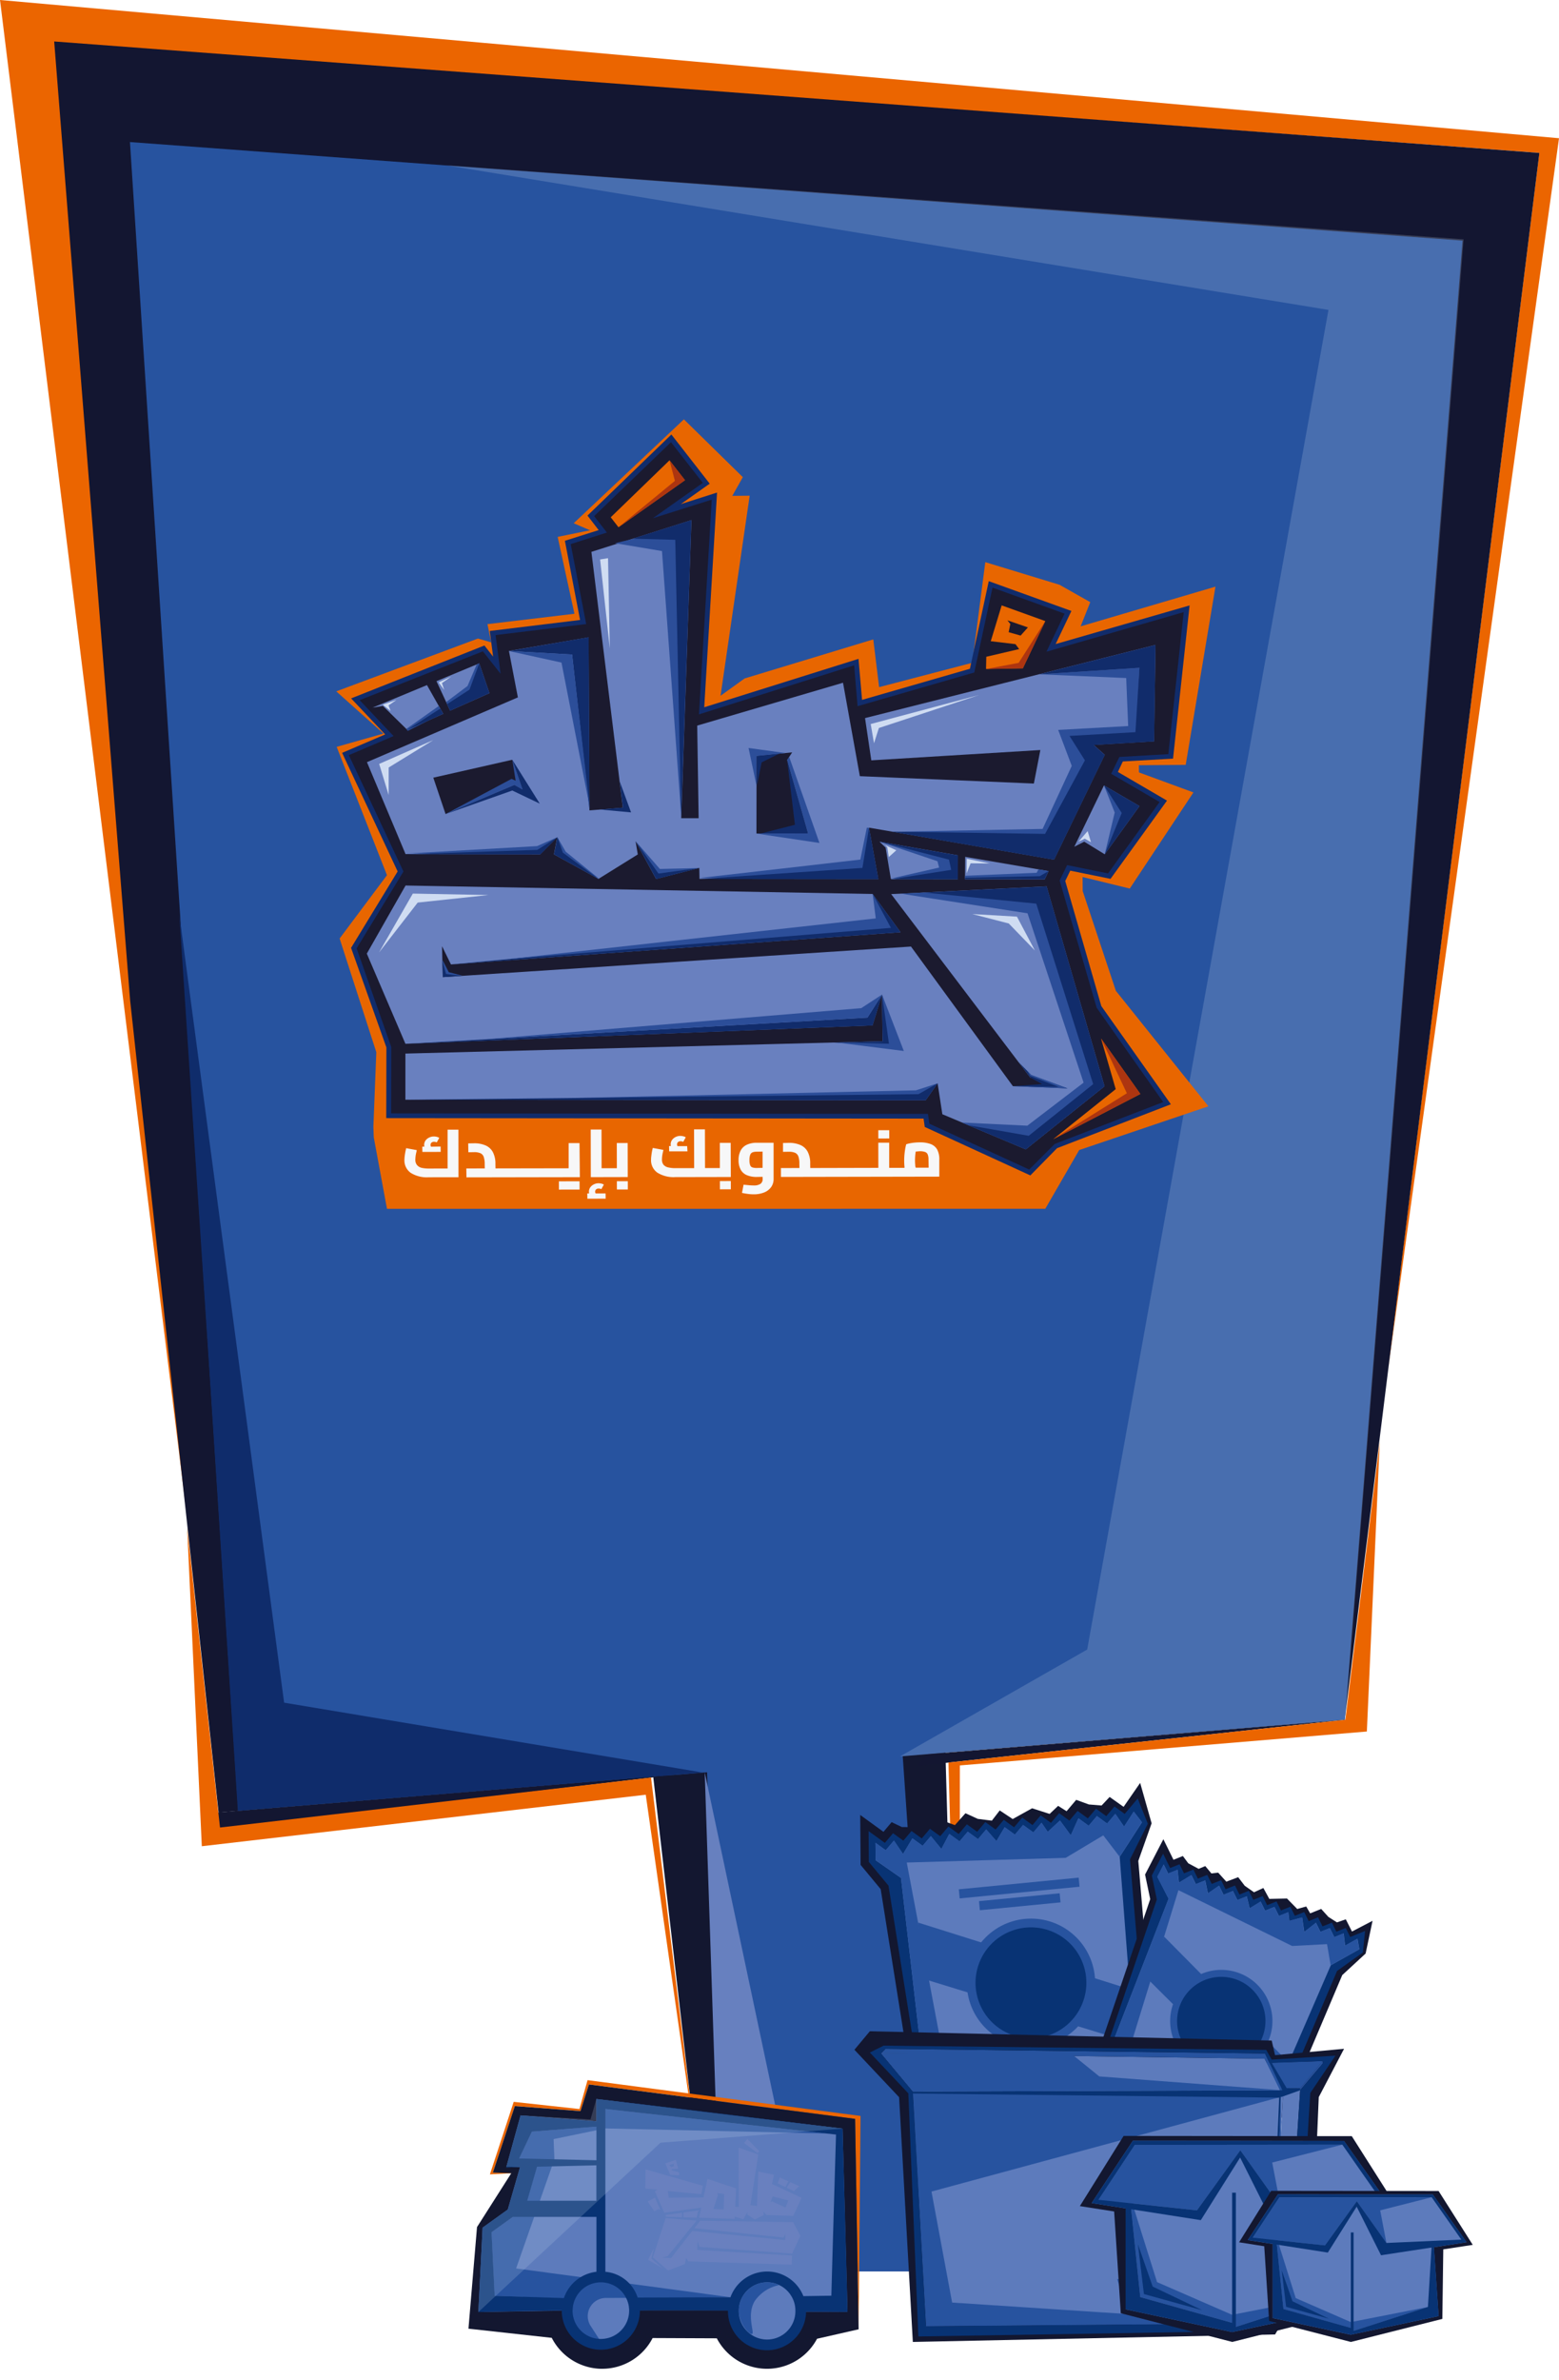 <svg xmlns="http://www.w3.org/2000/svg" xmlns:xlink="http://www.w3.org/1999/xlink" width="249.06" height="380.032" viewBox="0 0 249.06 380.032">
  <defs>
    <clipPath id="clip-path">
      <rect id="Rectangle_10136" data-name="Rectangle 10136" width="75.829" height="48.283" fill="none"/>
    </clipPath>
    <clipPath id="clip-path-2">
      <rect id="Rectangle_10135" data-name="Rectangle 10135" width="72.384" height="46.09" fill="none"/>
    </clipPath>
  </defs>
  <g id="footer-img-en" transform="translate(0 0)">
    <g id="Group_27315" data-name="Group 27315" transform="translate(0 0)">
      <g id="Group_27076" data-name="Group 27076">
        <path id="Path_27467" data-name="Path 27467" d="M-3033.44,2196.21l24.191-194.5-237.15-17.587,20.981,234.4-29.746-241.231,249.06,22.075Z" transform="translate(3255.165 -1977.292)" fill="#eb6500"/>
        <path id="Path_27468" data-name="Path 27468" d="M-3183.242,2300.31l-14.125-129.63-12.138-153.189,237.268,17.8-31.1,250.216Z" transform="translate(3218.161 -2010.868)" fill="#131631"/>
        <path id="Path_27469" data-name="Path 27469" d="M-2698.154,3228.75l16.006,138.845h39.938l-4.157-145.8Z" transform="translate(2795.609 -3004.889)" fill="#131730"/>
        <g id="Group_370" data-name="Group 370" transform="translate(109.06 107.293)">
          <path id="Path_253" data-name="Path 253" d="M-2592.791,2806.22l-12.8-185.09,79.648-12.641-7.443-57.706-100.252,57.68,6.542,197.761Z" transform="translate(2633.638 -2550.783)" fill="#27539f"/>
        </g>
        <path id="Path_27470" data-name="Path 27470" d="M-3118.762,2373.96l-17.3-266.487,212.892,15.743-18.8,236.2Z" transform="translate(3156.824 -2084.787)" fill="#27539f"/>
        <path id="Path_27709" data-name="Path 27709" d="M-3055.457,3609.14l73.266-6.052-73.306,8.69Z" transform="translate(3090.298 -3319.706)" fill="#131631"/>
        <path id="Path_27710" data-name="Path 27710" d="M-2410.338,3558.58l66.844-5.518-68.4,7.369Z" transform="translate(2558.417 -3278.429)" fill="#131631"/>
        <path id="Path_27711" data-name="Path 27711" d="M-2866.709,2109.83l162.559,11.832-18.9,236.41-71.156,5.863,29.918-17.074,38.548-213.931Z" transform="translate(2937.972 -2083.441)" fill="#cfdcf2" opacity="0.2"/>
        <path id="Path_27759" data-name="Path 27759" d="M-2613.288,3596.47l15.458,72.983-12.814,6.7Z" transform="translate(2725.871 -3313.431)" fill="#6780bf"/>
        <path id="Path_27760" data-name="Path 27760" d="M-3080.521,2888.25l4.542,70.223,74.24-6.122-66.853-11.151-16.75-125.912" transform="translate(3113.981 -2669.298)" fill="#0f2c6b"/>
        <path id="Path_27761" data-name="Path 27761" d="M-3089.836,3377l5.249,47.89,68.862-7.98,7.275,59.724-8.121-56.979-70.921,8.225Z" transform="translate(3119.733 -3133.052)" fill="#eb6500"/>
        <path id="Path_27762" data-name="Path 27762" d="M-2394.744,3349.7l6.891-.742,56.513-6.087,5.5-44.365-2.06,46.241-65.019,5.415-.036,64.973Z" transform="translate(2546.264 -3068.238)" fill="#eb6500"/>
      </g>
      <g id="Group_17368" data-name="Group 17368" transform="translate(70.266 331.749)">
        <path id="Path_20256" data-name="Path 20256" d="M206.224,3544.24l-2.883-.057,3.509-10.62,10.484.8,1.35-4.256,42.526,5.5.563,33.6.306-34.07-43.609-5.716-1.3,4.612-10.5-1.146-3.8,11.581,3.478-.187" transform="translate(-194.868 -3528.988)" fill="#eb6500"/>
        <g id="Group_21291" data-name="Group 21291">
          <g id="Group_21290" data-name="Group 21290" clip-path="url(#clip-path)">
            <g id="Group_21289" data-name="Group 21289" transform="translate(1.627 0.431)">
              <g id="Group_17368-2" data-name="Group 17368">
                <g id="Group_21287" data-name="Group 21287">
                  <g id="Group_21286" data-name="Group 21286" clip-path="url(#clip-path-2)">
                    <g id="Group_17367" data-name="Group 17367" transform="translate(2.947 0.688)">
                      <path id="Path_13274" data-name="Path 13274" d="M233.232,3595a9.061,9.061,0,0,0,8.046-4.908l10.252.044a9.053,9.053,0,0,0,16.016.07l6.641-1.511-.563-33.6-42.526-5.5-1.35,4.257-10.484-.8-3.509,10.621,2.941.1-5.474,8.6-1.365,16.226,13.307,1.463a9.067,9.067,0,0,0,8.067,4.943" transform="translate(-211.857 -3549.595)" fill="#131730"/>
                      <path id="Path_13275" data-name="Path 13275" d="M264.159,3651.94l.672-13.475,4.023-2.89,1.962-6.784-2.21.051,2.289-8.3,12.116.938v-3.56l39.328,4.731.787,29.267-8.106-.035v.061a4.75,4.75,0,0,1-9.5,0c0-.035-.011-.251-.009-.286l-16.825,0v.28a4.747,4.747,0,1,1-9.494,0c0-.076.007-.144.011-.216l-1.734-.007Z" transform="translate(-262.575 -3615.598)" fill="#5d7bbc"/>
                      <path id="Path_13276" data-name="Path 13276" d="M361.745,3684.51l3.4-2.448,2.308-8.243-1.29-1.092,2.031-4.282,10.315-.8,1.424-2.823,35.373,3.92-35.373-.808-8.253,1.705.128,3.22-6.12,17.432,34.23,4.6-4.8.077-15.052.035a2.9,2.9,0,0,0-2.537,4.363l.027.041,1.544,2.392-3.373.207-2.022-2.666-.291-3.006-6.56-.549v-.943l-4.608-.172Z" transform="translate(-358.077 -3660.909)" fill="#27539f"/>
                      <path id="Path_13277" data-name="Path 13277" d="M264.159,3651.94c.043-.783.619-12.4.672-13.475l4.026-2.89,1.962-6.783-2.211.052c.123-.43,2.286-8.3,2.286-8.3l12.116.937v-3.56c13.114,1.507,26.27,3.11,39.331,4.731.076,2.858.689,24.055.785,29.267l-6.618-.029a6.238,6.238,0,0,1-12.475-.169c0-.035-14.07-.1-14.07,0a6.242,6.242,0,0,1-12.484,0c0-.07-13.32.224-13.32.224m7.8-17.777H283.01v-5.656l-9.483.221Zm7.247,17.553a4.519,4.519,0,0,0,9.038,0,2.161,2.161,0,0,0-.018-.336,4.078,4.078,0,0,0-.4-1.551,4.479,4.479,0,0,0-3.386-2.576,3.8,3.8,0,0,0-.706-.059,3.888,3.888,0,0,0-.716.059,4.487,4.487,0,0,0-3.36,2.517,4.319,4.319,0,0,0-.431,1.69,1.355,1.355,0,0,0-.017.259m-6.505-28.588-2.031,4.284,12.345.287v-5.369Zm33.06,28.585a4.52,4.52,0,1,0,9.039.069v-.069a4.421,4.421,0,0,0-.629-2.293,4.508,4.508,0,0,0-7.849.121,4.418,4.418,0,0,0-.56,2.1Zm-1.335-2.138a6.231,6.231,0,0,1,11.65-.18l4.472-.07h0c.1-4.265.672-23.186.741-25.732-.7-.076-37.119-4.11-36.85-4.084v26a5.962,5.962,0,0,1,5.162,4.115Zm-37.669-.224,11.062.354a6.234,6.234,0,0,1,5.2-4.2v-8.764h-13.36l-3.4,2.447Z" transform="translate(-262.575 -3615.598)" fill="#083374"/>
                    </g>
                    <path id="Path_20257" data-name="Path 20257" d="M584.575,4482.59a4.6,4.6,0,0,1,3.343-3.741,4.681,4.681,0,0,1,3.086.3,6.172,6.172,0,0,0-3.932,2.563c-1.341,2.292.051,5.073-.419,5.251C586.221,4487.13,584.241,4485.04,584.575,4482.59Z" transform="translate(-538.403 -4446.421)" fill="#27539f"/>
                  </g>
                </g>
              </g>
              <g id="Group_21288" data-name="Group 21288" transform="translate(31.189 9.395)">
                <path id="Path_20258" data-name="Path 20258" d="M960.7,4140.82l-.024.76,2.116.068.013-.02.2-.978.2-.182Z" transform="translate(-954.589 -4129.08)" fill="#6980bf"/>
                <path id="Path_20259" data-name="Path 20259" d="M1041.117,4152.31l.118.267,2.528.08v-.049l.017-.665Z" transform="translate(-1037.9 -4140.161)" fill="#6980bf"/>
                <path id="Path_20260" data-name="Path 20260" d="M485.425,4183.33l2.435,2.084,2.685-1.027.183-.977.36.55,16.525.527.047-1.466-15.141-.888.066-1.482.269.99,14.816,1.07,1.32-2.823-1.16-2.2-14.843-.218-.927,1.186,14.246,1.491.3-.57-.056.98-14.835-1.457-3.382,4.328-1.384-.063.844-.23,4.607-5.677-4.928-.409Z" transform="translate(-484.208 -4164.412)" fill="#6980bf"/>
                <path id="Path_20261" data-name="Path 20261" d="M542.087,3987.21l1.23.6.1-.2.363-.718-1.34-.609Z" transform="translate(-520.927 -3980.13)" fill="#6980bf"/>
                <path id="Path_20262" data-name="Path 20262" d="M483.188,4009.08l1.126.545.8-.734.327.065-1.7-.772-.446.731-.1.164Z" transform="translate(-460.582 -4001.291)" fill="#6980bf"/>
                <path id="Path_20263" data-name="Path 20263" d="M479.7,3849.56l9.15,2.624-.243,1.335-5.358-.5.172,1.071,5.535-.053.632-2.949,4.582,1.512-.142,2.939.553.018-.014-9.475,3.144,1.112-1.265,8.09,1.058.121.207-5.494,2.515.516-.332,1.465,4.727,2.214-1.321,2.879-4.277-.132-.524-.562.086.549-1.439.733-1.224-.818.085-.418-.691,1.177-1.361-.4-.018.351-5.679-.181.349-1.625-5.911.823-1.5-3.381.363-.3-1.914-.177Zm20.221,5.111,2.151,1,.427-1.142-2.49-.651-.354.931Zm-9.377,1.223,1.635.069.076-2.462-1.126-.15.149.247Z" transform="translate(-479.649 -3844.706)" fill="#6980bf"/>
                <path id="Path_20264" data-name="Path 20264" d="M1143.831,4081.06l-1.149.62,1.053,1.565.665-.378.309.171Z" transform="translate(-1142.282 -4071.692)" fill="#6980bf"/>
                <path id="Path_20265" data-name="Path 20265" d="M1134.244,4320.66l-1.806-1.546.389-1.7-.917,1.887Z" transform="translate(-1131.452 -4300.003)" fill="#6980bf"/>
                <path id="Path_20266" data-name="Path 20266" d="M1056.356,3903.93l.373,1.387-.952.082-.147.186,1.251.335-.005.467-1.411-.071-.8-1.838Zm-.765,1.133.463-.115-.054-.317.116-.137-.8.247Z" transform="translate(-1051.466 -3900.582)" fill="#6980bf"/>
                <path id="Path_20267" data-name="Path 20267" d="M680.935,3807.83l-2.148-1.627.533-.64,1.882,1.947Z" transform="translate(-662.997 -3805.563)" fill="#6980bf"/>
              </g>
            </g>
          </g>
        </g>
        <line id="Line_67" data-name="Line 67" x1="5.269" y2="7.469" transform="translate(6.145 15.291)" fill="#eb6500"/>
        <path id="Path_20268" data-name="Path 20268" d="M345.415,3622.65l-39.331-4.731-.939,3.265-11.177-.642-2.254,8.19,2.179.063-1.962,6.783-4.026,2.89-.672,13.475,29.091-27.043Z" transform="translate(-281.075 -3614.479)" fill="#c0d3ee" opacity="0.2"/>
      </g>
      <g id="Group_27081" data-name="Group 27081" transform="translate(136.503 284.717)">
        <g id="Group_20279" data-name="Group 20279" transform="translate(0)">
          <g id="Group_20273" data-name="Group 20273" transform="translate(0.92)">
            <path id="Path_18745" data-name="Path 18745" d="M3079.455,4371.02l10.164-1.229a1.379,1.379,0,0,0,1.2-1.534h0a1.38,1.38,0,0,0-1.535-1.206l-10.163,1.229a1.38,1.38,0,0,0-1.2,1.535h0a1.381,1.381,0,0,0,1.539,1.2Z" transform="translate(-3059.851 -4350.064)" fill="#5d7bbc"/>
            <path id="Path_18746" data-name="Path 18746" d="M3034.032,4403.06l20.754-2.506a4.065,4.065,0,0,0,3.547-4.522h0a4.064,4.064,0,0,0-4.523-3.549l-20.753,2.508a4.064,4.064,0,0,0-3.548,4.522h0A4.066,4.066,0,0,0,3034.032,4403.06Z" transform="translate(-3018.433 -4370.771)" fill="#5d7bbc"/>
            <path id="Path_18747" data-name="Path 18747" d="M2982.376,4335.8l1.746,1.268,1.3-1.914,1.313.983,1.2-1.009,1.852,2.029,1.548-2.337,1.641,1.19.55-.834,1.239.186,1.3-1.066,1.823,1.319,1.019-1.731,1.69.631,1.5-.834,1.5,1.089,1.308-1.544,2.559,1.272.9-2.02,1.845.636,1.574-.811,2.2,1.111,1.08-1.815,1.758,1.87,1.355-2,3.521,2.552.2-7.968-3.328-3.8-2.943-34.669,2.126-6.01-1.83-6.447-2.646,3.823-2.232-1.582-1.285,1.369-2.031-.169-2.026-.737-1.534,1.814-1.35-.854-1.358,1.286-2.8-.9-3.1,1.719-2.072-1.374-1.257,1.629-2.252-.283-1.965-.9-1.685,1.9-2.291-.833-1.127.774-1.779-.728-.918,1.111-2.359-.017-1.635-.782-1.308,1.544-3.714-2.694.062,7.974,3.209,3.875,5.549,34.832-2.222,4.652,1.53,7.832Z" transform="translate(-2971.198 -4275.127)" fill="#131730"/>
            <path id="Path_18748" data-name="Path 18748" d="M2987.976,4345.05l1.637,1.19,1.314-1.929,1.576,1.18,1.366-1.152,1.569,1.723,1.376-2.078,1.638,1.188,1.292-1.958.612,1.876,1.308-1.544,1.638,1.188,1.221-2.076,1.793,2.109,1.241-1.933,1.64,1.188,1.308-1.544,1.639,1.188-.286-2.114,1.653,1.7,1.309-1.546,1.639,1.19,1.309-1.548,1.641,1.19,1.235-2.078,1.827,1.946,1.2-1.769,2.6,1.888.121-4.974-3.274-3.743-3.01-35.461,2.848-5.68-1.62-4.022-2.074,2.454-1.637-1.188-1.308,1.544-1.638-1.19-1.309,1.546-1.638-1.19-1.306,1.546-1.64-1.189-1.309,1.546-1.639-1.19-1.308,1.545-1.638-1.188-1.31,1.545-1.638-1.189-1.309,1.543-1.64-1.187-1.308,1.544-1.64-1.188-1.309,1.546-1.639-1.19-1.309,1.544-1.64-1.188-1.309,1.544-1.64-1.189-1.31,1.545-1.64-1.187-1.308,1.543-2.6-1.885.038,4.922,3.142,3.791,5.668,35.587-2.211,4.629.925,4.735Z" transform="translate(-2977.006 -4286.151)" fill="#083374"/>
            <path id="Path_18749" data-name="Path 18749" d="M2985,4307.72l-.028-2.781,1.64,1.188,1.308-1.544,1.455,2.147,1.494-2.5,1.64,1.188,1.309-1.544,1.683,2.049,1.265-2.4,1.64,1.188,1.308-1.544,1.64,1.187,1.306-1.55,1.634,1.864,1.314-2.222,1.638,1.189,1.309-1.546,1.638,1.191,1.308-1.545.989,1.446,1.958-1.8,1.726,2.354,1.221-2.711,1.637,1.191,1.309-1.547,1.639,1.191,1.307-1.546,1.4,2.036,1.546-2.391,1.317,1.7-3.563,5.509,2.786,36.334,3.633,3.81h-.026l.309,2.552-1.674-1.645-1.274,2-1.639-1.187-1.31,1.544-1.818-2.033-1.13,2.389-1.64-1.189-1.309,1.545-1.915-2.021-.014,2.427-1.077-1.18-1.309,1.545-1.389-1.482-1.558,1.838-1.656-1.464-1.291,1.821-1.638-1.188-1.308,1.544-.595-1.464-1.309,1.546-1.624-2.394-1.321,2.75-1.638-1.189-1.308,1.544-2.123-1.54-.824,1.9-1.636-1.191-1.307,1.544-.308-2.553,1.583-4.481-4.283-37.06Z" transform="translate(-2982.532 -4295.367)" fill="#5d7bbc"/>
            <path id="Path_18750" data-name="Path 18750" d="M3010.319,4347.6l-1.583,4.479.309,2.553,1.3-1.545,1.636,1.19.825-1.9,2.125,1.537,1.306-1.544,1.64,1.188,1.319-2.749,1.627,2.393,1.306-1.544.6,1.463,1.306-1.544,1.641,1.188,1.29-1.818,1.656,1.465,1.559-1.84,1.391,1.483,1.3-1.545,1.078,1.179.014-2.427,1.916,2.021,1.31-1.545,1.636,1.188,1.132-2.388-25.623-1.439-7.373-39.01,25.394-.752,6-3.59,2.614,3.411,3.562-5.508-1.315-1.7-1.545,2.389-1.4-2.033-1.3,1.544-1.64-1.188-1.306,1.544-1.64-1.187-1.222,2.709-1.723-2.353-1.959,1.8-.987-1.448-1.311,1.545-1.635-1.188-1.31,1.544-1.641-1.188-1.312,2.22-1.634-1.864-1.309,1.545-1.641-1.189-1.306,1.544-1.64-1.187-1.268,2.4-1.682-2.047-1.31,1.545-1.64-1.189-1.492,2.5-1.453-2.146-1.31,1.543-1.64-1.187.029,2.777,4.045,2.826Z" transform="translate(-2999.525 -4295.374)" fill="#27539f"/>
            <path id="Path_18751" data-name="Path 18751" d="M3009.965,4404.89l33.391,10.25-.665-8.663-33.822-10.645Z" transform="translate(-2999.621 -4373.531)" fill="#27539f"/>
            <circle id="Ellipse_123" data-name="Ellipse 123" cx="10.25" cy="10.25" r="10.25" transform="translate(27.283 46.413) rotate(-135)" fill="#27539f"/>
            <ellipse id="Ellipse_124" data-name="Ellipse 124" cx="8.856" cy="8.856" rx="8.856" ry="8.856" transform="matrix(-0.343, -0.939, 0.939, -0.343, 22, 43.273)" fill="#083374"/>
            <rect id="Rectangle_9918" data-name="Rectangle 9918" width="16.019" height="1.068" transform="matrix(-0.993, 0.12, -0.12, -0.993, 36.312, 44.845)" fill="#27539f"/>
            <rect id="Rectangle_9919" data-name="Rectangle 9919" width="13.103" height="1.068" transform="matrix(-0.993, 0.12, -0.12, -0.993, 35.11, 47.049)" fill="#27539f"/>
          </g>
          <g id="Group_20274" data-name="Group 20274" transform="translate(33.063 8.993)">
            <path id="Path_18752" data-name="Path 18752" d="M2892.025,4414.28l7.62,2.914a1.1,1.1,0,0,0,1.419-.634h0a1.1,1.1,0,0,0-.634-1.419l-7.62-2.915a1.1,1.1,0,0,0-1.42.635h0a1.1,1.1,0,0,0,.635,1.418Z" transform="translate(-2867.819 -4395.83)" fill="#5d7bbc"/>
            <path id="Path_18753" data-name="Path 18753" d="M2872.786,4431.15l15.558,5.954a3.24,3.24,0,0,0,4.183-1.869h0a3.237,3.237,0,0,0-1.867-4.183L2875.1,4425.1a3.239,3.239,0,0,0-4.183,1.869h0A3.238,3.238,0,0,0,2872.786,4431.15Z" transform="translate(-2855.612 -4406.208)" fill="#5d7bbc"/>
            <path id="Path_18754" data-name="Path 18754" d="M2806.119,4367.1l.758,1.543,1.63-.864.56,1.181,1.22-.267.55,2.12,1.96-1.072.715,1.45.7-.382.8.592,1.313-.272.792,1.608,1.362-.841.957,1.075,1.368-.028.653,1.324,1.5-.6,1.331,1.848,1.387-1.087,1.062,1.135,1.411.014,1.138,1.6,1.436-.877.543,1.973,1.7-.908,1.531,3.107,3.1-5.542-.93-3.918,10.821-25.526,3.734-3.444,1.108-5.225-3.287,1.711-.986-1.946-1.415.487-1.368-.875-1.154-1.272-1.756.708-.634-1.1-1.435.4-1.638-1.673-2.823.061-.948-1.74-1.493.682-1.483-1.036-1.048-1.371-1.894.712-1.3-1.437-1.081.126-.983-1.175-1.061.441-1.656-.89-.862-1.16-1.5.6-1.616-3.281-2.922,5.645.821,3.922-9.047,26.613-3.3,2.451-1.834,6.089Z" transform="translate(-2802.62 -4323.791)" fill="#131730"/>
            <path id="Path_18755" data-name="Path 18755" d="M2811.561,4375.96l.71,1.446,1.645-.87.671,1.417,1.391-.3.466,1.8,1.742-.953.713,1.448,1.638-.9-.268,1.55,1.5-.6.712,1.448,1.633-1.009.479,2.154,1.6-.9.713,1.447,1.5-.6.713,1.449.585-1.6.533,1.811,1.5-.6.713,1.448,1.5-.6.713,1.448,1.644-1.006.564,2.051,1.5-.8,1.131,2.3,1.936-3.458-.915-3.857,11.07-26.111,4.119-2.943.354-3.437-2.374.958-.711-1.446-1.5.6-.712-1.446-1.5.6-.712-1.448-1.5.6-.712-1.447-1.5.6-.712-1.448-1.5.6-.713-1.446-1.5.6-.712-1.449-1.5.6-.713-1.448-1.5.6-.714-1.447-1.5.6-.713-1.447-1.5.6-.713-1.446-1.5.6-.713-1.448-1.5.6-.713-1.448-1.5.6-1.132-2.295-1.8,3.481.8,3.84-9.242,27.189-3.281,2.44-1.109,3.681Z" transform="translate(-2807.552 -4333.979)" fill="#083374"/>
            <path id="Path_18756" data-name="Path 18756" d="M2826.642,4347.63l1.013-1.967.714,1.446,1.5-.6.227,2.054,1.984-1.208.713,1.447,1.5-.6.424,2.07,1.786-1.225.713,1.448,1.5-.6.713,1.448,1.5-.6.458,1.922,1.753-1.078.712,1.448,1.5-.6.713,1.447,1.5-.6.159,1.388,2.051-.543.338,2.3,1.869-1.456.712,1.448,1.5-.6.712,1.446,1.5-.6.228,1.955,1.98-1.11.293,1.69-4.56,2.557-11.552,26.644,1.143,4.037-.019-.007-.732,1.914-.568-1.781-1.642.936-.713-1.448-1.5.6-.526-2.108-1.685,1.263-.713-1.446-1.5.6-.6-2.135-.914,1.7-.32-1.233-1.5.6-.427-1.563-1.783.717-.622-1.649-1.588.8-.713-1.448-1.5.6.125-1.253-1.5.6-.254-2.292-1.954,1.447-.712-1.447-1.5.6-.924-1.875-1.285,1.028-.712-1.445-1.5.6.732-1.915,2.784-2.57,10.766-27.711Z" transform="translate(-2811.31 -4341.629)" fill="#5d7bbc"/>
            <path id="Path_18757" data-name="Path 18757" d="M2817.694,4378.85l-2.781,2.567-.732,1.914,1.5-.6.711,1.446,1.286-1.03.926,1.875,1.494-.6.715,1.448,1.95-1.446.258,2.292,1.5-.6-.124,1.254,1.5-.6.714,1.448,1.585-.8.623,1.649,1.783-.716.428,1.561,1.5-.6.32,1.235.914-1.706.6,2.136,1.5-.6.71,1.448,1.686-1.262L2820.714,4380l9.314-30.237,18.176,8.918,5.566-.3.574,3.377,4.559-2.557-.293-1.69-1.979,1.11-.23-1.953-1.494.6-.714-1.447-1.5.6-.713-1.447-1.87,1.456-.339-2.3-2.051.542-.157-1.387-1.5.6-.71-1.445-1.5.6-.714-1.45-1.751,1.079-.458-1.922-1.5.6-.714-1.448-1.5.6-.714-1.448-1.788,1.223-.424-2.07-1.5.6-.713-1.448-1.983,1.206-.227-2.051-1.5.6-.714-1.448-1.013,1.971,1.8,3.5Z" transform="translate(-2811.333 -4341.631)" fill="#27539f"/>
            <path id="Path_18758" data-name="Path 18758" d="M2875.245,4414.74l19.72,19.65,2.755-6.353-19.876-20.083Z" transform="translate(-2861.432 -4392.401)" fill="#27539f"/>
            <ellipse id="Ellipse_125" data-name="Ellipse 125" cx="8.168" cy="8.168" rx="8.168" ry="8.168" transform="matrix(-0.397, -0.918, 0.918, -0.397, 21.288, 39.772)" fill="#27539f"/>
            <ellipse id="Ellipse_126" data-name="Ellipse 126" cx="7.057" cy="7.057" rx="7.057" ry="7.057" transform="matrix(-0.991, -0.135, 0.135, -0.991, 31.581, 36.979)" fill="#083374"/>
            <rect id="Rectangle_9920" data-name="Rectangle 9920" width="12.766" height="0.851" transform="translate(27.098 41.501) rotate(-159.063)" fill="#27539f"/>
            <rect id="Rectangle_9921" data-name="Rectangle 9921" width="10.442" height="0.851" transform="translate(25.431 42.607) rotate(-159.063)" fill="#27539f"/>
          </g>
          <g id="Group_20277" data-name="Group 20277" transform="translate(0 39.658)">
            <path id="Path_18759" data-name="Path 18759" d="M2894.421,4538.15l5.8-9.949,1.175-27.95,4.041-7.718-11.022,1.016-.537-2.331-64.2-1.485-2.464,2.955,7.14,7.579,2.193,39.08Zm-54.348-2.823-2.061-36.544-3.939-4.732,57.78.718.742,1.564,6.447-.236-2.084,2.462-1.95,29.92-2.508,6.411Z" transform="translate(-2827.219 -4489.733)" fill="#131730"/>
            <path id="Path_18760" data-name="Path 18760" d="M2882.143,4579.3l54.863-.456,2.157-36.254-59.133-.76Z" transform="translate(-2870.693 -4532.204)" fill="#5d7bbc"/>
            <path id="Path_18761" data-name="Path 18761" d="M2867.271,4540.3l2.756-1.28-1.952,29.965-2.961,7.568Z" transform="translate(-2798.801 -4529.918)" fill="#5d7bbc"/>
            <path id="Path_18762" data-name="Path 18762" d="M2927.01,4536.08l-56.746-.667-5.144,1.186,59.134.759,2.736-.973Z" transform="translate(-2855.79 -4526.974)" fill="#083374"/>
            <path id="Path_18763" data-name="Path 18763" d="M2879.565,4519.82l3.6-4.354-37.515,1.212,1.751,2.966Z" transform="translate(-2808.338 -4510.714)" fill="#27539f"/>
            <path id="Path_18764" data-name="Path 18764" d="M2944.242,4515.67l-2.935-6-61.277-.868,5.08,6.1Z" transform="translate(-2875.772 -4505.282)" fill="#5d7bbc"/>
            <path id="Path_18765" data-name="Path 18765" d="M2878.409,4505.61l.708-.724,60.626.751,3.177,6.7-.3.14-2.935-6Z" transform="translate(-2874.151 -4502.087)" fill="#27539f"/>
            <path id="Path_18766" data-name="Path 18766" d="M2845.674,4519.82l-.02.306,3.616-4.277v-.383Z" transform="translate(-2774.448 -4510.714)" fill="#27539f"/>
            <path id="Path_18767" data-name="Path 18767" d="M2939.163,4542.59l-59.133-.76.932,16.524Z" transform="translate(-2870.693 -4532.204)" fill="#27539f"/>
            <path id="Path_18768" data-name="Path 18768" d="M2948.677,4578.85l-54.863.456-2.114-37.47,6.269,33.692Z" transform="translate(-2882.363 -4532.204)" fill="#27539f"/>
            <path id="Path_18769" data-name="Path 18769" d="M2901.8,4705.61l-.539-1.682h22.579l-.468,1.682Z" transform="translate(-2859.294 -4664.343)" fill="#27539f"/>
            <path id="Path_18770" data-name="Path 18770" d="M2837.216,4502.66l-.708.725,5.079,6.1,2.114,37.473,54.863-.458,2.96-7.569,1.933-29.657,3.616-4.277v-.383l-8.509.315-.721-1.518-60.627-.753m-.3-.5,61.125.676.865,1.551,10.19-.627-4.013,5.958-1.819,29.349-4.085,8.607-56.713.925-1.6-38.816-6.146-6.522Z" transform="translate(-2832.256 -4499.86)" fill="#083374"/>
            <path id="Path_18771" data-name="Path 18771" d="M2865.22,4540.89v.32l58.517.659,3.353-1.192" transform="translate(-2855.883 -4531.266)" fill="#083374"/>
            <g id="Group_20275" data-name="Group 20275" transform="translate(66.313 10.51)">
              <path id="Path_18772" data-name="Path 18772" d="M2882.6,4581.21l1.187-34.573-.253.09-1.541,36.036Z" transform="translate(-2881.993 -4546.637)" fill="#083374"/>
            </g>
            <g id="Group_20276" data-name="Group 20276" transform="translate(66.289 5.016)">
              <path id="Path_18773" data-name="Path 18773" d="M2878.815,4521.29l.706-.274-2.422-4.122-.365.011Z" transform="translate(-2876.734 -4516.894)" fill="#083374"/>
            </g>
            <path id="Path_18774" data-name="Path 18774" d="M2876.87,4546.64l-1.187,34.573,2.354-6.018-1.177,1.357Z" transform="translate(-2808.765 -4536.126)" fill="#27539f"/>
            <path id="Path_18775" data-name="Path 18775" d="M2945.889,4514.69l-58.76.212-5.079-6.1h30.3l4.56,3.693Z" transform="translate(-2877.793 -4505.282)" fill="#27539f"/>
          </g>
          <g id="Group_20278" data-name="Group 20278" transform="translate(16.671 15.125)">
            <rect id="Rectangle_9922" data-name="Rectangle 9922" width="19.246" height="1.458" transform="matrix(0.995, -0.097, 0.097, 0.995, 0, 1.867)" fill="#27539f"/>
            <rect id="Rectangle_9923" data-name="Rectangle 9923" width="12.951" height="1.458" transform="matrix(0.995, -0.097, 0.097, 0.995, 3.226, 3.756)" fill="#27539f"/>
          </g>
        </g>
        <g id="Group_27080" data-name="Group 27080" transform="translate(36.013 56.374)">
          <g id="Group_20285" data-name="Group 20285" transform="translate(0)">
            <g id="Group_20284" data-name="Group 20284">
              <g id="Group_20283" data-name="Group 20283">
                <g id="Group_20282" data-name="Group 20282">
                  <path id="Path_18776" data-name="Path 18776" d="M2519.837,4514.37l5.476.856,1.061,16.253,17.815,4.582,19.908-5.014.2-15.143,6.423-.979-7.441-11.723-36.457-.037Z" transform="translate(-2519.837 -4503.165)" fill="#131730"/>
                  <g id="Group_20280" data-name="Group 20280" transform="translate(1.883 0.773)">
                    <path id="Path_18777" data-name="Path 18777" d="M2533.243,4520.78l5.424.849v16.124l17.013,3.63.374-.079,17.794-3.771.958-.2-.07-1.026-.946-13.973,7.11-1.084s-4.888-6.933-7.34-10.379c0,0-33.5-.047-33.737-.035Z" transform="translate(-2533.243 -4510.833)" fill="#5d7bbc"/>
                  </g>
                  <path id="Path_18778" data-name="Path 18778" d="M2647.985,4517.06l-33.155.035-5.8,8.77,5.229,1.509,1.441,14.023,14.678,4.113.6.646,16.185-5.212-16.785,3.289-11.991-5.224-3.946-12.564,10.312,1.107,6.936-9.6,6.462,9.084-1.366-7.124Z" transform="translate(-2606.056 -4515.667)" fill="#27539f"/>
                  <g id="Group_20281" data-name="Group 20281" transform="translate(1.884 0.77)">
                    <path id="Path_18779" data-name="Path 18779" d="M2556.96,4513.51l-6.281,10-17.438-2.729,6.581-9.947c.24-.012,33.736.034,33.736.034,2.453,3.448,7.341,10.38,7.341,10.38l-18.636,2.844Zm16.328-2.054-33.154.034-5.8,8.77,15.722,1.688,6.688-9.262.248-.341.253.356,6.208,8.728,16.3-.731q-3.243-4.608-6.463-9.238Z" transform="translate(-2533.241 -4510.832)" fill="#083374"/>
                    <path id="Path_18780" data-name="Path 18780" d="M2596.26,4610.1l14.678,4.113v-20.781h.6v21.429l16.185-5.213.8-13.205.491-.214.975,14.383.07,1.025-.959.2-17.794,3.772-.372.078-17.014-3.63v-16.817l.866.56Z" transform="translate(-2588.499 -4585.139)" fill="#083374"/>
                    <path id="Path_18781" data-name="Path 18781" d="M2842.127,4685.9l-9.317-2.584-.96-7.96,2.352,6.762Z" transform="translate(-2824.459 -4658.835)" fill="#083374"/>
                  </g>
                </g>
              </g>
            </g>
          </g>
          <g id="Group_20291" data-name="Group 20291" transform="translate(25.438 8.767)">
            <g id="Group_20290" data-name="Group 20290">
              <g id="Group_20289" data-name="Group 20289">
                <g id="Group_20288" data-name="Group 20288">
                  <path id="Path_18782" data-name="Path 18782" d="M2227.53,4595.82l4.016.629.778,11.924,13.069,3.36,14.606-3.678.149-11.108,4.712-.718-5.458-8.6-26.748-.027Z" transform="translate(-2227.53 -4587.602)" fill="#131730"/>
                  <g id="Group_20286" data-name="Group 20286" transform="translate(1.382 0.562)">
                    <path id="Path_18783" data-name="Path 18783" d="M2240.071,4602.07l3.979.622v11.829l12.481,2.665.274-.059,13.054-2.766.7-.149-.051-.753-.7-10.25,5.217-.8s-3.586-5.085-5.386-7.615c0,0-24.573-.033-24.75-.025Z" transform="translate(-2240.071 -4594.768)" fill="#5d7bbc"/>
                  </g>
                  <path id="Path_18784" data-name="Path 18784" d="M2339.52,4600.6l-24.324.026-4.256,6.433,3.835,1.106,1.058,10.29,10.768,3.017.44.474,11.874-3.823-12.314,2.412-8.8-3.833-2.9-9.218,7.565.814,5.089-7.047,4.741,6.664-1-5.226Z" transform="translate(-2308.758 -4599.575)" fill="#27539f"/>
                  <g id="Group_20287" data-name="Group 20287" transform="translate(1.381 0.559)">
                    <path id="Path_18785" data-name="Path 18785" d="M2257.468,4596.73l-4.608,7.335-12.793-2,4.828-7.3c.177-.007,24.75.026,24.75.026,1.8,2.529,5.386,7.615,5.386,7.615l-13.672,2.086Zm11.979-1.507-24.323.025-4.256,6.433,11.534,1.238,4.907-6.8.181-.25.186.261,4.555,6.4,11.957-.537q-2.38-3.373-4.74-6.763Z" transform="translate(-2240.067 -4594.764)" fill="#083374"/>
                    <path id="Path_18786" data-name="Path 18786" d="M2298.52,4684.24l10.768,3.018v-15.245h.441v15.719l11.874-3.823.591-9.688.36-.157.715,10.553.051.752-.7.148-13.055,2.769-.273.056-12.482-2.663v-12.338l.636.411Z" transform="translate(-2292.819 -4665.928)" fill="#083374"/>
                    <path id="Path_18787" data-name="Path 18787" d="M2526.851,4756.36l-6.835-1.9-.706-5.841,1.726,4.962Z" transform="translate(-2513.885 -4736.5)" fill="#083374"/>
                  </g>
                </g>
              </g>
            </g>
          </g>
        </g>
      </g>
    </g>
    <g id="Group_27309" data-name="Group 27309" transform="matrix(0.999, -0.035, 0.035, 0.999, 51.423, 68.992)">
      <path id="Path_19414" data-name="Path 19414" d="M116.965,28.515l4.808,2.947L120.1,35.27l21.758-5.586-5.751,28.289-7.479-.206-.028,1.149,8.588,3.5L126.483,77.409,119.009,75.3l-.059,2.243,4.736,16.109,14.137,18.96-20.881,6.261-5.744,9.187L6.052,124.385l-1.711-11.5v-1.7l.884-11.865L0,80.961l7.915-9.844L.6,50.348l7.546-1.86-7.3-7.005,22.924-7.64,2.1.686-.5-2.931,13.951-1.17L37.073,18.062l5.2-.879L39.709,15.97,57.892,0,66.98,9.561l-1.787,2.926,2.776.074L62.2,44.338l3.937-2.629,20.772-5.516.664,7.655,15.015-3.367,2.644-15.994Z" transform="translate(0)" fill="#e86600"/>
      <g id="Group_20965" data-name="Group 20965" transform="matrix(0.999, 0.035, -0.035, 0.999, 9.283, 111.794)">
        <path id="Path_19415" data-name="Path 19415" d="M6.9,6.205l-2.929.007A5.416,5.416,0,0,1,2.764,6.1a1.392,1.392,0,0,1-.754-.45,1.31,1.31,0,0,1-.266-.866,4.636,4.636,0,0,1,.041-.548,4.914,4.914,0,0,1,.1-.549c.042-.172.069-.312.09-.419l-1.7-.314a1.863,1.863,0,0,1-.069.307c-.03.131-.06.289-.089.465s-.059.354-.078.54A4.6,4.6,0,0,0,0,4.805,2.428,2.428,0,0,0,1,6.895a4.845,4.845,0,0,0,2.873.712L8.644,7.6,8.632,0H6.9Z" transform="translate(0 0.051)" fill="#f7f7f8"/>
        <path id="Path_19416" data-name="Path 19416" d="M2.929,1.607l-1.552.028V1.6a.539.539,0,0,1-.056-.249A.463.463,0,0,1,1.468.99.594.594,0,0,1,1.887.852,1.08,1.08,0,0,1,2.1.876a.675.675,0,0,1,.21.075L2.714.225a1.344,1.344,0,0,0-.4-.169A1.877,1.877,0,0,0,1.853,0a1.669,1.669,0,0,0-.77.181A1.5,1.5,0,0,0,.511.655,1.215,1.215,0,0,0,.3,1.363a1.247,1.247,0,0,0,.033.259L0,1.628l.015.843,2.929-.007Z" transform="translate(2.856 1.137)" fill="#f7f7f8"/>
        <rect id="Rectangle_9953" data-name="Rectangle 9953" width="3.304" height="1.321" transform="matrix(1, -0.002, 0.002, 1, 24.697, 8.304)" fill="#f7f7f8"/>
        <path id="Path_19417" data-name="Path 19417" d="M18.1,0H16.361V4.023L4.667,4.044l-.013-.7a3.964,3.964,0,0,0-.406-1.9A2.4,2.4,0,0,0,3.09.375,4.468,4.468,0,0,0,1.229.028L.3.044.329,1.462l.926-.017a2.476,2.476,0,0,1,1,.167,1,1,0,0,1,.521.575A3.4,3.4,0,0,1,2.94,3.347l.013.7L0,4.054.026,5.473l18.126-.032Z" transform="translate(9.894 2.198)" fill="#f7f7f8"/>
        <path id="Path_19418" data-name="Path 19418" d="M1.316,1.6A.575.575,0,0,1,1.26,1.35.464.464,0,0,1,1.407.99.58.58,0,0,1,1.826.848a1.079,1.079,0,0,1,.209.02.74.74,0,0,1,.215.075l.4-.725a1.2,1.2,0,0,0-.37-.157A2.089,2.089,0,0,0,1.815,0a1.676,1.676,0,0,0-.77.181A1.525,1.525,0,0,0,.479.655a1.2,1.2,0,0,0-.214.708A.964.964,0,0,0,.3,1.622L0,1.628l.015.843,2.929-.007-.015-.838H1.372Z" transform="translate(29.233 8.613)" fill="#f7f7f8"/>
        <path id="Path_19419" data-name="Path 19419" d="M5.906,2.153H4.169l.008,4.026H1.735L1.724,0H0L.013,7.6H1.737l4.181-.01Z" transform="translate(29.785 0.031)" fill="#f7f7f8"/>
        <rect id="Rectangle_9954" data-name="Rectangle 9954" width="1.747" height="1.321" transform="matrix(1, -0.002, 0.002, 1, 33.966, 8.287)" fill="#f7f7f8"/>
        <path id="Path_19420" data-name="Path 19420" d="M2.892,1.635H1.335V1.6A.573.573,0,0,1,1.28,1.35.465.465,0,0,1,1.425,1a.581.581,0,0,1,.42-.142,1.058,1.058,0,0,1,.209.02.915.915,0,0,1,.215.074l.4-.725a1.184,1.184,0,0,0-.4-.164A2.089,2.089,0,0,0,1.811,0a1.676,1.676,0,0,0-.77.181A1.528,1.528,0,0,0,.474.655a1.21,1.21,0,0,0-.182.967L0,1.627l.015.843H2.944Z" transform="translate(42.309 1.044)" fill="#f7f7f8"/>
        <path id="Path_19421" data-name="Path 19421" d="M12.732,2.159H10.995L11,6.182,8.63,6.188,8.614,0H6.876l.015,6.2H3.957A5.12,5.12,0,0,1,2.75,6.082a1.389,1.389,0,0,1-.758-.427A1.317,1.317,0,0,1,1.744,4.8a4.7,4.7,0,0,1,.037-.548c.029-.191.058-.372.1-.545s.069-.317.09-.424l-1.7-.316A1.913,1.913,0,0,1,.2,3.276c-.03.135-.06.284-.089.465S.063,4.1.039,4.285A4.4,4.4,0,0,0,0,4.823a2.419,2.419,0,0,0,1,2.09,4.859,4.859,0,0,0,2.868.717l8.884-.017Z" transform="translate(39.431 0)" fill="#f7f7f8"/>
        <rect id="Rectangle_9955" data-name="Rectangle 9955" width="1.747" height="1.321" transform="matrix(1, -0.002, 0.002, 1, 50.438, 8.264)" fill="#f7f7f8"/>
        <path id="Path_19422" data-name="Path 19422" d="M1.3.322a2.121,2.121,0,0,0-.979.944A3.245,3.245,0,0,0,0,2.792,3.106,3.106,0,0,0,.333,4.284a1.98,1.98,0,0,0,.975.886,3.9,3.9,0,0,0,1.609.291l.926-.017.006.325a.927.927,0,0,1-.338.789A1.854,1.854,0,0,1,2.4,6.819a6.422,6.422,0,0,1-.668-.03L.8,6.7.544,8.011c.34.073.665.127.976.168a6.8,6.8,0,0,0,.9.058,4.364,4.364,0,0,0,1.677-.3,2.535,2.535,0,0,0,1.115-.859A2.219,2.219,0,0,0,5.6,5.764L5.6,0H2.948A3.709,3.709,0,0,0,1.3.322ZM2.914,4.028a2.289,2.289,0,0,1-.682-.081.57.57,0,0,1-.373-.35,2.229,2.229,0,0,1-.117-.823A2.319,2.319,0,0,1,1.87,1.9a.7.7,0,0,1,.392-.383,2.054,2.054,0,0,1,.647-.09l.927-.017,0,2.6Z" transform="translate(53.423 2.143)" fill="#f7f7f8"/>
        <rect id="Rectangle_9956" data-name="Rectangle 9956" width="1.747" height="1.321" transform="matrix(1, -0.002, 0.002, 1, 75.765, 0.137)" fill="#f7f7f8"/>
        <path id="Path_19423" data-name="Path 19423" d="M24.981,1.146A2.013,2.013,0,0,0,23.942.27,4.778,4.778,0,0,0,22.209,0,8.32,8.32,0,0,0,20.9.1a5.733,5.733,0,0,0-.868.2,6.1,6.1,0,0,0-.15.651c-.05.275-.092.577-.127.929s-.048.682-.051,1.034a9.942,9.942,0,0,0,.051,1v.158H17.307l0-4.022H15.564l.008,4.023L4.69,4.1l-.013-.7a3.917,3.917,0,0,0-.4-1.9A2.4,2.4,0,0,0,3.118.425,4.486,4.486,0,0,0,1.257.078L.331.1V1.513L1.26,1.5a2.462,2.462,0,0,1,1,.167,1.006,1.006,0,0,1,.525.575A3.306,3.306,0,0,1,2.944,3.4l.013.7L0,4.106V5.525l25.321-.047V2.8A3.327,3.327,0,0,0,24.981,1.146Zm-3.505,2.5a7.115,7.115,0,0,1-.041-.754c0-.26.014-.529.036-.806s.053-.423.082-.623c.218,0,.435-.041.661-.045a2.417,2.417,0,0,1,.836.119.718.718,0,0,1,.42.41,2.218,2.218,0,0,1,.122.822l.023,1.274-2.071,0a1.417,1.417,0,0,1-.077-.4Z" transform="translate(60.197 2.079)" fill="#f7f7f8"/>
      </g>
      <path id="Path_19424" data-name="Path 19424" d="M123.854,53.786l-1.127,2.129,7.62,4.813-9.038,11.639-6.437-1.545L113.8,72.848l5.127,20.372,10.336,15.726-18.039,6.248-4.273,4.05-16.137-8.1-.159-1.462L4.875,106.588l.39-10.961L.251,79.634,8.139,67.671,0,48.606l7.111-2.753L1.884,39.918l20.763-7.4,2.028,2.751-.483-5.157L38.7,28.86l-2.01-12.785,5.653-1.587-1.827-2.526L53.78,0l5.346,7.378-6.455,4.238,7.686-2.134L57.115,43.709,82.09,36.78l.343,6.562,18.11-4.547,3.44-13.664,12.2,4.889-2.9,5.585,21.884-5.489L131.795,53.6Z" transform="translate(1.866 2.935)" fill="#1b1a2f"/>
      <path id="Path_19425" data-name="Path 19425" d="M107.555,120.3l-16.594-8.331-.141-1.336L5,107.549,5.42,96.265.335,80.171,8.2,68.228,0,48.985l6.974-2.7L1.738,40.34l21.586-7.7,1.325,1.825-.387-4.114L38.744,29.1l-1.98-12.728,5.456-1.515-1.707-2.383L54.369,0l5.845,8.065-4.725,3.1,5.845-1.641L58.091,43.731,83,36.865l.338,6.571,17.4-4.364,3.5-13.881,13.033,5.222-2.7,5.193,21.608-5.415-3.5,24.368-8.036.168-.845,1.648,7.68,4.848L122.022,73.4l-6.386-1.534-.858,1.624,5.06,20.166L130.4,109.73,111.978,116.1Zm-15.832-8.818,15.682,7.875,4.208-3.94,17.573-6.083-10.1-15.44-5.2-20.51,1.281-2.42,6.489,1.556,8.63-11.112-7.571-4.779,1.4-2.639,7.837-.175L135.2,31.228l-22.141,5.549,3.106-5.977L104.8,26.243l-3.386,13.449L82.586,44.417l-.32-6.543L57.21,44.836l3.242-34.209-9.519,2.642L59.118,7.9,54.261,1.224,41.577,12.6l1.942,2.693-5.845,1.64L39.7,29.788l-14.533,1.25.583,6.209-2.7-3.685L3.093,40.673l5.219,5.921-7.251,2.79L9.127,68.276l-7.906,12L6.2,96.233l-.39,10.586L91.544,109.9Z" transform="translate(1.441 2.35)" fill="#112c6b"/>
      <path id="Path_19426" data-name="Path 19426" d="M12.442,2.612,12.3,6.434,1.659,6.051l-.056-.1L.943.977,0,0Z" transform="translate(86.771 68.527)" fill="#6980bf"/>
      <path id="Path_19427" data-name="Path 19427" d="M13.4,2.745l-.684,1.3L0,3.59l.009-.25L.151,0Z" transform="translate(100.22 71.422)" fill="#6980bf"/>
      <path id="Path_19428" data-name="Path 19428" d="M10.967,0l.414,3.36-.643-.316L0,8.294,11.046,4.637l1.87.867Z" transform="translate(17.615 53.393)" fill="#2c4e99"/>
      <path id="Path_19429" data-name="Path 19429" d="M117.081,35.957,104.15,45.588,91.028,39.519l-.587-4.962-2,2.635L5.345,34.2l.262-7.37,76.278.7.173-7.462-1.687,4.878-74.707.323L0,10.655,6.571,0,81.124,3.963l4.245,6.266L13.38,12.854,12.055,9.893,12,14.831l74.955-2.261,15.494,22.86,6.966.155-4.154-1.443L84.082,4.085l24.868-.369Z" transform="translate(4.258 72.871)" fill="#6980bf"/>
      <path id="Path_19430" data-name="Path 19430" d="M8.393,4.81,2.017,7.386,1.574,6.322,0,2.6,6.933,0Z" transform="translate(16.907 37.816)" fill="#6980bf"/>
      <path id="Path_19431" data-name="Path 19431" d="M11.256,4.681,5.421,7.035,1.664,3.082,0,3.3,8.82,0l1.988,3.821.446.856Z" transform="translate(6.549 40.99)" fill="#6980bf"/>
      <path id="Path_19432" data-name="Path 19432" d="M126.608,22.523,79.8,32.579l.766,6.782,27.057-.7L106.4,43.975l-27.754-2.15L76.48,26.813,52.952,32.839l-.29,14.794-2.78-.1L53.181,0,37.025,4.507l3.591,41.024-5.348.244L36.1,18.14,23.3,19.867l1.168,7.465L0,36.829,5.649,51.723l21.5.792,2.821-2.647-.62,2.728,6.971,4.167,6.421-3.687-.284-2.126,3.067,6.144,6.963-1.52-.028,1.766,28.556,1.029-1.2-8.274L109.2,56.238l8.678-16.455-1.716-1.641,9.667-.238ZM23.4,41.283,12.265,45.553,10.51,39.676l12.716-2.417,1.46,4.8Zm46.639,9.331L61.811,50.4l.457-12.383,5.7-.375-.833,1.189Z" transform="translate(5.352 16.13)" fill="#6980bf"/>
      <path id="Path_19433" data-name="Path 19433" d="M5.081,0l5.554,3.5L4.815,11,1.609,8.873,0,9.626Z" transform="translate(117.857 60.795)" fill="#6980bf"/>
      <path id="Path_19434" data-name="Path 19434" d="M2.852,0,.909,5.657l3.93.609.56.81L.109,8.115,0,10.059l5.883.1,3.849-7.41ZM5.709,4.925,3.815,4.317l.313-1.3-.442-.6L6.92,3.665Z" transform="translate(104.754 31.481)" fill="#e86600"/>
      <path id="Path_19435" data-name="Path 19435" d="M24.327,0l-3.3,1.306L0,1.765l20.692.6Z" transform="translate(11.019 66.009)" fill="#2c4e99"/>
      <path id="Path_19436" data-name="Path 19436" d="M10.268,8.162,8.213,0l5.966,9.071L0,15.808Z" transform="translate(112.846 101.192)" fill="#e86600"/>
      <path id="Path_19437" data-name="Path 19437" d="M0,7.305l5.883.1L9.732,0,5.244,6.5Z" transform="translate(104.75 34.252)" fill="#ad3510"/>
      <path id="Path_19438" data-name="Path 19438" d="M4.682,0l.874,10.275L0,11.485l7.6.247Z" transform="translate(67.8 55.078)" fill="#112c6b"/>
      <path id="Path_19439" data-name="Path 19439" d="M0,.054,20.121,3.9l8.01,27.349L18.9,37.805,8.49,36.94l10.03,4.637,12.931-9.631L21.609,1.565,3.677,0Z" transform="translate(89.891 76.888)" fill="#2c4e99"/>
      <path id="Path_19440" data-name="Path 19440" d="M0,.292,19.651,0l8.123,32.237L14.843,41.869,5.821,37.7l9.569,2.022,10.589-7.886L17.895,2.7Z" transform="translate(93.566 76.593)" fill="#112c6b"/>
      <path id="Path_19441" data-name="Path 19441" d="M67.745,0,71.99,6.266,0,8.892,68.873,4.856Z" transform="translate(17.644 76.838)" fill="#112c6b"/>
      <path id="Path_19442" data-name="Path 19442" d="M0,5.2l74.707-.323L76.394,0,73.933,3.593Z" transform="translate(9.929 92.95)" fill="#112c6b"/>
      <path id="Path_19443" data-name="Path 19443" d="M63.706,0,60.313,2.055,0,4.926,61.245,3.593Z" transform="translate(22.615 92.943)" fill="#2c4e99"/>
      <path id="Path_19444" data-name="Path 19444" d="M17.8.654,5.73,0,0,9.219,6.46,1.464Z" transform="translate(6.212 74.198)" fill="#cfdcf2"/>
      <path id="Path_19445" data-name="Path 19445" d="M.42,7.118,0,4.027,17.479,0,1.286,4.71Z" transform="translate(86.024 45.661)" fill="#cfdcf2"/>
      <path id="Path_19446" data-name="Path 19446" d="M0,.157l1.052,14.27L1.276,0Z" transform="translate(43.724 21.743)" fill="#cfdcf2"/>
      <path id="Path_19447" data-name="Path 19447" d="M8.79,0,0,3.508,1.341,8.526,1.5,4.133Z" transform="translate(7.293 49.801)" fill="#cfdcf2"/>
      <path id="Path_19448" data-name="Path 19448" d="M0,4.376l3.69-.17L3.321,0,4.959,5.01Z" transform="translate(42.293 57.446)" fill="#112c6b"/>
      <path id="Path_19449" data-name="Path 19449" d="M0,7.384,10.144,8.3,8,0,7.832,7.462,0,7.386" transform="translate(78.319 92.946)" fill="#112c6b"/>
      <path id="Path_19450" data-name="Path 19450" d="M8.213,0l5.966,9.071L0,15.808,12.029,8.875Z" transform="translate(112.842 101.197)" fill="#ad3510"/>
      <path id="Path_19451" data-name="Path 19451" d="M1.183,10.4,12.068,3.26,9.707,0,0,8.767Z" transform="translate(45.657 6.461)" fill="#e86600"/>
      <path id="Path_19452" data-name="Path 19452" d="M5.091.152,3.5,3.546,0,5.991l.584,1.4L5.572,3.965,5.5,0Z" transform="translate(18.34 37.816)" fill="#2c4e99"/>
      <path id="Path_19453" data-name="Path 19453" d="M8.524,0l2.362,3.26L0,10.4,9.265,3.312Z" transform="translate(46.844 6.462)" fill="#ad3510"/>
      <path id="Path_19454" data-name="Path 19454" d="M6.818,4.813.443,7.389,0,6.325,3.658,4.139,5.357,0Z" transform="translate(18.482 37.813)" fill="#112c6b"/>
      <path id="Path_19455" data-name="Path 19455" d="M5.31,0,0,3.482l.215.328,5.7-2.638Z" transform="translate(11.826 44.394)" fill="#2c4e99"/>
      <path id="Path_19456" data-name="Path 19456" d="M0,0,9.141,3.436,9.368,4.46,1.6,5.95l10.33-.236L11.373,2.8Z" transform="translate(86.778 68.53)" fill="#2c4e99"/>
      <path id="Path_19457" data-name="Path 19457" d="M57.516,0l-3.5,1L0,.313,55.259,2.2Z" transform="translate(37.178 107.427)" fill="#2c4e99"/>
      <path id="Path_19458" data-name="Path 19458" d="M5.384,0,5.83.855,0,3.216Z" transform="translate(11.969 44.819)" fill="#112c6b"/>
      <path id="Path_19459" data-name="Path 19459" d="M0,.925.011.615,11.463.541,11.774,0l1.611.333-1.37.928Z" transform="translate(100.233 73.829)" fill="#2c4e99"/>
      <path id="Path_19460" data-name="Path 19460" d="M7.6,0l3.166,9.135L0,7.388l8.434.506Z" transform="translate(78.719 92.943)" fill="#2c4e99"/>
      <path id="Path_19461" data-name="Path 19461" d="M0,0,12.442,2.616,12.3,6.437,1.659,6.054l9.631-1.163-.3-1.645Z" transform="translate(86.778 68.53)" fill="#112c6b"/>
      <path id="Path_19462" data-name="Path 19462" d="M13.4,0l-.684,1.3L0,.845.009.595,11.947.771Z" transform="translate(100.22 74.159)" fill="#112c6b"/>
      <path id="Path_19463" data-name="Path 19463" d="M58.52,0l.357,3.914L0,8.351,61.245,5.51Z" transform="translate(26.868 76.837)" fill="#2c4e99"/>
      <path id="Path_19464" data-name="Path 19464" d="M.266,0,1.825,4.39,0,11,4.033,4.268Z" transform="translate(122.676 60.795)" fill="#2c4e99"/>
      <path id="Path_19465" data-name="Path 19465" d="M.266,0,5.82,3.5,0,11,2.944,4.5Z" transform="translate(122.676 60.795)" fill="#112c6b"/>
      <path id="Path_19466" data-name="Path 19466" d="M85.1.353l-2,2.635L0,0,81.979,1.972Z" transform="translate(9.603 107.082)" fill="#112c6b"/>
      <path id="Path_19467" data-name="Path 19467" d="M0,2.32.1,0,3.787.883.689.75" transform="translate(100.511 71.739)" fill="#cfdcf2"/>
      <path id="Path_19468" data-name="Path 19468" d="M0,0,7.119.666l2.673,5.5L5.772,1.71Z" transform="translate(101.187 80.596)" fill="#cfdcf2"/>
      <path id="Path_19469" data-name="Path 19469" d="M.488,0l1.25,2.351L6.969,6.9,0,2.677Z" transform="translate(34.857 66.009)" fill="#2c4e99"/>
      <path id="Path_19470" data-name="Path 19470" d="M0,1.966,7.468,3.484,9.057,45.831,9.846,0Z" transform="translate(46.188 17.421)" fill="#2c4e99"/>
      <path id="Path_19471" data-name="Path 19471" d="M10.966,0l4.143,7.157L10.79,4.906,0,8.293,11.147,4.024l1.28.771Z" transform="translate(17.616 53.393)" fill="#112c6b"/>
      <path id="Path_19472" data-name="Path 19472" d="M5.3.492,8.224,12.337,0,12.062l10,1.848L5.645,0Z" transform="translate(67.174 54.481)" fill="#2c4e99"/>
      <path id="Path_19473" data-name="Path 19473" d="M0,0,3.714,4.562l6.218.076-6.535,1Z" transform="translate(47.825 67.087)" fill="#2c4e99"/>
      <path id="Path_19474" data-name="Path 19474" d="M0,1.75,12.8,0,11.97,27.635,10.056,2.659Z" transform="translate(28.662 34.262)" fill="#112c6b"/>
      <path id="Path_19475" data-name="Path 19475" d="M24.331,0,21.51,2.647,0,1.873l21.05.038Z" transform="translate(11.015 66.008)" fill="#112c6b"/>
      <path id="Path_19476" data-name="Path 19476" d="M0,0,3.067,6.148l6.967-1.521L3.46,5.286Z" transform="translate(47.825 67.088)" fill="#112c6b"/>
      <path id="Path_19477" data-name="Path 19477" d="M27.14,0,25.928,5.058S.145,7.109,0,7.1,26.974,8.154,26.974,8.154L27.5.036Z" transform="translate(57.684 66.214)" fill="#2c4e99"/>
      <path id="Path_19478" data-name="Path 19478" d="M27.356,0l1.2,8.274L0,7.244l26.07-.858Z" transform="translate(57.824 66.232)" fill="#112c6b"/>
      <path id="Path_19479" data-name="Path 19479" d="M23.477.48,37.371,1.563l.047,7.679-11.2.223,1.966,5.82-5.008,9.9L0,24.819l24.109,2.252,7.8-12.261-2.221-3.543,8.9.129L39.549,0Z" transform="translate(89.718 42.213)" fill="#2c4e99"/>
      <path id="Path_19480" data-name="Path 19480" d="M24.443,4.036,43.211,0l-.767,15.394-9.667.238,1.716,1.641L25.816,33.727,0,28.329l24.514,1.215,6.775-11.515-2.326-3.987,10.553-.233,1-10.252Z" transform="translate(88.747 38.659)" fill="#112c6b"/>
      <path id="Path_19481" data-name="Path 19481" d="M0,2.634,9.463,0,6.149,47.533,6.771,3.061Z" transform="translate(49.067 16.126)" fill="#112c6b"/>
      <path id="Path_19482" data-name="Path 19482" d="M3.758,0,.126.242,0,5.04.895,1.292Z" transform="translate(67.495 53.909)" fill="#112c6b"/>
      <path id="Path_19483" data-name="Path 19483" d="M5.887,1.011,0,0,1.042,5.963l.19-4.646Z" transform="translate(66.382 52.835)" fill="#2c4e99"/>
      <path id="Path_19484" data-name="Path 19484" d="M6.967,6.9,0,2.728.625,0l.79,2.492Z" transform="translate(34.719 66.005)" fill="#112c6b"/>
      <path id="Path_19485" data-name="Path 19485" d="M0,0,8.318,2.134,12,25.269,10.056.909Z" transform="translate(28.662 36.014)" fill="#2c4e99"/>
      <path id="Path_19486" data-name="Path 19486" d="M1.044,0,2.975,2.107,8.706,4.456,0,3.8l4.654-.181L2.812,2.509Z" transform="translate(106.724 104.511)" fill="#112c6b"/>
      <path id="Path_19487" data-name="Path 19487" d="M0,2.376l8.706.66L2.975.687,2.346,0,2.8.833,7.3,2.757Z" transform="translate(106.717 105.927)" fill="#2c4e99"/>
      <path id="Path_19488" data-name="Path 19488" d="M0,0,.339.365.518,1.925,1.757.891Z" transform="translate(87.649 69.101)" fill="#cfdcf2"/>
      <path id="Path_19489" data-name="Path 19489" d="M0,1.641,1.019,1.2l.972.583L1.522,0Z" transform="translate(118.553 67.997)" fill="#cfdcf2"/>
      <path id="Path_19490" data-name="Path 19490" d="M1.21,1.726,0,.685,2.205,0,.918.83Z" transform="translate(8.202 43.186)" fill="#cfdcf2"/>
      <path id="Path_19491" data-name="Path 19491" d="M.84,2.1,0,.844,2.021,0,.515.975Z" transform="translate(17.256 39.775)" fill="#cfdcf2"/>
      <path id="Path_19492" data-name="Path 19492" d="M0,0,.088,2.648l2.988-.025L.951,2Z" transform="translate(16.301 84.951)" fill="#2c4e99"/>
      <path id="Path_19493" data-name="Path 19493" d="M.03,0,0,2.578l3-.089-2.472-.4Z" transform="translate(16.268 85.126)" fill="#112c6b"/>
    </g>
  </g>
</svg>
